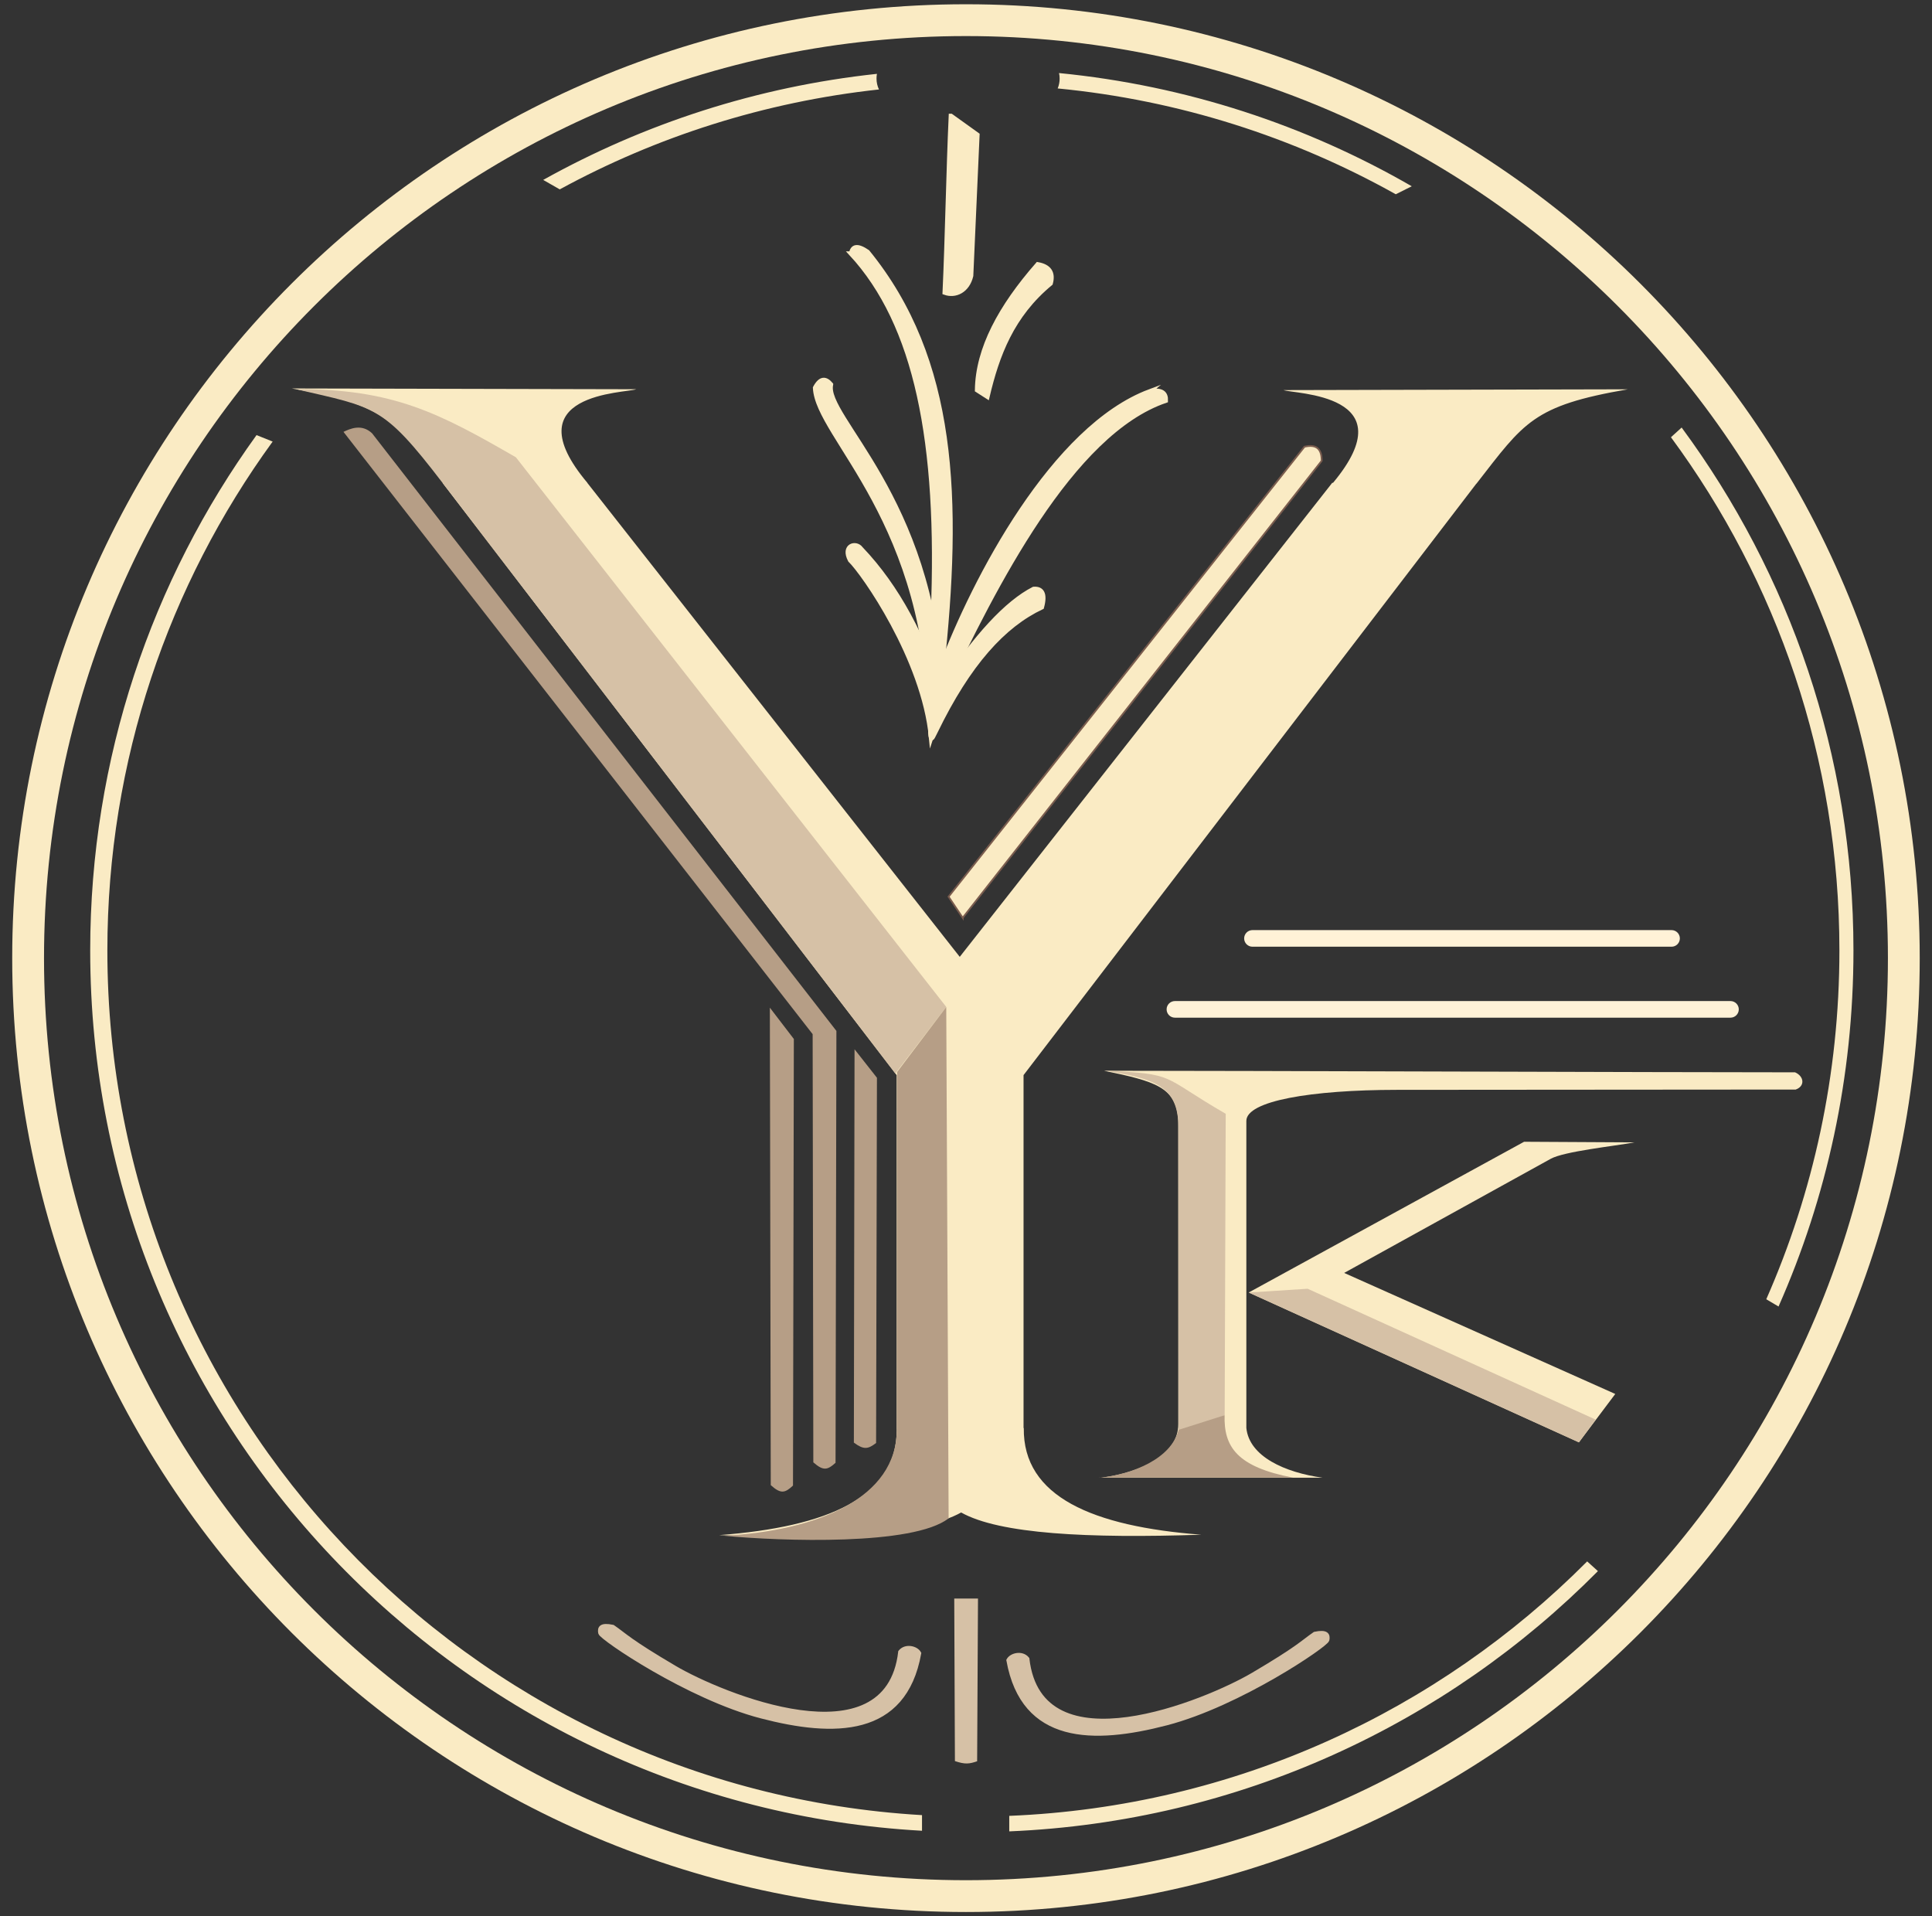 <?xml version="1.0" encoding="UTF-8"?>
<svg xmlns="http://www.w3.org/2000/svg" width="243" height="241" viewBox="0 0 243 241" fill="none">
  <rect x="0" y="0" width="243" height="241" fill="#333333" stroke="none"/>
  <path fill-rule="evenodd" clip-rule="evenodd" d="M133.2 9.187C149.235 10.761 164.272 15.753 177.566 23.425L175.554 24.431C162.752 17.266 148.352 12.604 133.031 11.122C133.192 10.738 133.277 10.315 133.277 9.878C133.277 9.64 133.254 9.409 133.2 9.187ZM110.545 11.252C96.138 12.819 82.568 17.189 70.403 23.816L68.322 22.626C80.993 15.561 95.193 10.907 110.299 9.286C110.261 9.478 110.245 9.678 110.245 9.878C110.245 10.369 110.353 10.83 110.553 11.252H110.545ZM211.51 53.767C225.088 72.168 233.121 94.915 233.121 119.536C233.121 135.472 229.757 150.616 223.698 164.309L222.154 163.395C228.067 149.979 231.354 135.141 231.354 119.536C231.354 95.376 223.483 73.051 210.166 54.988L211.51 53.767ZM200.981 197.585C181.92 216.815 155.863 229.102 126.941 230.316V228.365C155.318 227.206 180.891 215.195 199.629 196.364L200.981 197.585ZM115.967 230.239C57.639 226.991 11.346 178.67 11.346 119.536C11.346 95.337 19.103 72.943 32.266 54.719L34.293 55.533C21.222 73.504 13.504 95.622 13.504 119.544C13.504 177.533 58.822 224.932 115.967 228.273V230.247V230.239Z" fill="#FAEBC4"></path>
  <path fill-rule="evenodd" clip-rule="evenodd" d="M121.089 115.42C130.766 103.094 156.554 70.279 166.238 57.953C166.246 56.555 165.67 55.81 164.072 56.179L119.307 112.77L121.089 115.428V115.42Z" fill="#FAEBC4" stroke="#795C4E" stroke-width="0.22" stroke-miterlimit="22.93"></path>
  <path fill-rule="evenodd" clip-rule="evenodd" d="M156.761 179.576C157.115 183.17 161.615 185.19 166.369 185.843H152.453H138.568C143.529 185.167 148.214 182.994 148.198 179.1V140.97C147.999 136.708 145.288 135.994 138.868 134.658C155.755 134.658 208.891 134.857 225.779 134.857C226.938 135.372 227.038 136.608 225.856 137.023L175.692 137.061C164.894 137.069 156.761 138.451 156.761 140.97V179.584V179.576Z" fill="#FAEBC4"></path>
  <path fill-rule="evenodd" clip-rule="evenodd" d="M157.053 162.55L191.696 143.589L205.597 143.666C203.001 144.142 196.75 144.795 195.045 145.732L169.064 160.085L203.162 175.306L198.593 181.388L157.053 162.542V162.55Z" fill="#FAEBC4"></path>
  <path fill-rule="evenodd" clip-rule="evenodd" d="M217.654 125.895H147.776C147.2 125.895 146.732 126.363 146.732 126.939C146.732 127.515 147.2 127.984 147.776 127.984H217.654C218.23 127.984 218.698 127.515 218.698 126.939C218.698 126.363 218.23 125.895 217.654 125.895Z" fill="#FFF2D7"></path>
  <path fill-rule="evenodd" clip-rule="evenodd" d="M210.243 116.971H157.529C156.953 116.971 156.485 117.44 156.485 118.016C156.485 118.592 156.953 119.06 157.529 119.06H210.243C210.819 119.06 211.287 118.592 211.287 118.016C211.287 117.44 210.819 116.971 210.243 116.971Z" fill="#FFF2D7"></path>
  <path fill-rule="evenodd" clip-rule="evenodd" d="M154.166 140.079L154.035 177.979L148.237 180.559L148.206 141.723C148.206 136.616 145.203 135.617 138.875 134.642C148.168 135.08 145.795 135.241 154.166 140.072V140.079Z" fill="#D6C1A6"></path>
  <path fill-rule="evenodd" clip-rule="evenodd" d="M138.23 185.85C142.485 185.428 147.346 183.416 148.229 179.822L154.027 177.979C153.912 181.903 155.525 184.483 162.659 185.835H138.223L138.23 185.85Z" fill="#B69E86"></path>
  <path fill-rule="evenodd" clip-rule="evenodd" d="M107.473 131.947L110.299 135.541C110.261 150.854 110.222 166.16 110.192 181.473C109.186 182.241 108.663 182.364 107.396 181.427L107.481 131.947H107.473Z" fill="#B69E86"></path>
  <path fill-rule="evenodd" clip-rule="evenodd" d="M96.829 126.725L99.847 130.664C99.809 149.449 99.778 168.034 99.74 186.826C98.734 187.771 98.211 187.916 96.944 186.772L96.829 126.732V126.725Z" fill="#B69E86"></path>
  <path fill-rule="evenodd" clip-rule="evenodd" d="M105.2 129.65C105.169 147.751 105.131 165.86 105.092 183.961C104.086 184.875 103.564 185.021 102.297 183.907C102.266 165.96 102.243 148.005 102.212 130.057C82.545 104.806 62.869 79.563 43.202 54.312C44.039 53.913 45.483 53.26 46.796 54.489C66.264 79.54 85.732 104.599 105.2 129.65Z" fill="#B69E86"></path>
  <path fill-rule="evenodd" clip-rule="evenodd" d="M102.635 113.562H105.515L105.499 105.49L102.627 106.151L102.635 113.562Z" fill="#B69E86"></path>
  <path fill-rule="evenodd" clip-rule="evenodd" d="M164.472 162.074L200.697 178.532L198.585 181.396L157.053 162.55L164.472 162.074Z" fill="#D6C1A6"></path>
  <path fill-rule="evenodd" clip-rule="evenodd" d="M107.058 31.896C107.212 31.035 107.75 30.744 109.117 31.681C120.152 45.235 120.79 62.745 118.432 84.379C117.626 83.48 116.75 80.37 117.349 77.352C118.248 55.526 115.23 40.743 107.051 31.896H107.058Z" fill="#FAEBC4" stroke="#FAEBC4" stroke-width="0.57" stroke-miterlimit="22.93"></path>
  <path fill-rule="evenodd" clip-rule="evenodd" d="M130.52 33.247C125.851 38.577 122.971 43.853 122.901 49.06C123.332 49.336 123.754 49.605 124.184 49.881C125.413 44.667 127.264 39.66 132.14 35.636C132.501 34.315 131.979 33.508 130.52 33.247Z" fill="#FAEBC4" stroke="#FAEBC4" stroke-width="0.57" stroke-miterlimit="22.93"></path>
  <path fill-rule="evenodd" clip-rule="evenodd" d="M144.597 49.229C132.478 53.775 122.564 72.79 118.363 83.941C118.493 84.947 118.624 85.945 118.747 86.951C124.99 73.888 134.713 54.42 146.624 50.381C146.655 49.467 146.171 48.944 144.589 49.236L144.597 49.229Z" fill="#FAEBC4" stroke="#FAEBC4" stroke-width="0.57" stroke-miterlimit="22.93"></path>
  <path fill-rule="evenodd" clip-rule="evenodd" d="M104.509 48.346C103.856 47.578 103.203 47.508 102.527 48.768C102.788 55.027 117.165 65.502 117.027 92.143C117.119 93.441 117.326 92.596 117.664 92.005C121.826 83.426 126.219 78.634 131.034 76.361C131.511 74.595 130.996 73.996 130.005 74.073C126.649 75.793 122.771 79.955 118.348 86.667C117.288 62.561 103.572 52.385 104.509 48.353V48.346Z" fill="#FAEBC4" stroke="#FAEBC4" stroke-width="0.57" stroke-miterlimit="22.93"></path>
  <path fill-rule="evenodd" clip-rule="evenodd" d="M108.272 68.996C107.665 68.144 105.96 68.605 106.928 70.448C108.579 72.03 116.182 82.835 117.119 92.765C118.939 87.274 118.493 87.358 118.493 87.358C116.166 80.186 112.941 73.888 108.272 68.996Z" fill="#FAEBC4" stroke="#FAEBC4" stroke-width="0.57" stroke-miterlimit="22.93"></path>
  <path fill-rule="evenodd" clip-rule="evenodd" d="M119.615 14.585L122.925 16.959L122.134 34.683C121.688 36.565 120.16 37.279 118.831 36.795C119.138 30.16 119.3 21.221 119.607 14.585H119.615Z" fill="#FAEBC4" stroke="#FAEBC4" stroke-width="0.57" stroke-miterlimit="22.93"></path>
  <path fill-rule="evenodd" clip-rule="evenodd" d="M120.022 201.033H123.009C122.971 207.845 122.94 214.68 122.901 221.5C121.895 221.845 121.373 221.899 120.106 221.477L120.022 201.033Z" fill="#D6C1A6"></path>
  <path fill-rule="evenodd" clip-rule="evenodd" d="M129.191 208.629C130.827 222.782 151.831 214.027 157.598 210.633C163.366 207.239 163.819 206.57 165.378 205.495C166.852 205.188 167.037 205.618 166.922 206.232C166.806 206.847 155.87 214.312 146.709 216.7C137.539 219.088 128.715 219.104 126.864 208.798C127.218 208.145 128.538 207.83 129.191 208.629Z" fill="#D6C1A6" stroke="#D6C1A6" stroke-width="0.57" stroke-miterlimit="22.93"></path>
  <path fill-rule="evenodd" clip-rule="evenodd" d="M113.256 207.753C111.62 221.907 90.616 213.152 84.849 209.757C79.081 206.363 78.628 205.695 77.069 204.62C75.595 204.313 75.41 204.743 75.525 205.357C75.641 205.971 86.577 213.436 95.739 215.824C104.908 218.213 113.732 218.228 115.583 207.922C115.23 207.269 113.909 206.954 113.256 207.753Z" fill="#D6C1A6" stroke="#D6C1A6" stroke-width="0.57" stroke-miterlimit="22.93"></path>
  <path d="M121.496 2.536C186.643 2.536 239.456 55.349 239.456 120.496C239.456 185.643 186.643 238.457 121.496 238.457C56.349 238.457 3.536 185.651 3.536 120.496C3.536 55.342 56.349 2.536 121.496 2.536Z" stroke="#FAEBC4" stroke-width="4" stroke-miterlimit="22.93"></path>
  <path fill-rule="evenodd" clip-rule="evenodd" d="M128.738 135.218V179.591H128.769C128.646 188.223 137.416 191.963 151.101 193.008C136.863 193.484 125.72 192.923 120.889 190.212C116.059 192.923 104.693 193.545 90.455 193.061C104.079 192.025 112.833 188.308 112.787 179.753H112.78V135.218L55.673 60.74L59.429 60.725H55.758C49.745 53.007 48.685 50.91 36.705 48.852L80.018 48.952C78.736 49.459 64.313 49.367 73.89 60.733H73.874L120.713 120.335L167.567 60.717H167.667C177.036 49.474 162.721 49.566 161.438 49.059L204.752 48.96C192.772 51.018 191.712 53.114 185.698 60.832H185.683L128.73 135.218H128.738Z" fill="#FAEBC4"></path>
  <path fill-rule="evenodd" clip-rule="evenodd" d="M64.897 57.523L119.016 126.632L112.618 135.003L55.673 60.74C48.163 50.941 47.241 51.271 37.234 48.944C49.461 48.883 55.282 51.97 64.897 57.515V57.523Z" fill="#D6C1A6"></path>
  <path fill-rule="evenodd" clip-rule="evenodd" d="M119.016 126.64L112.833 134.819L112.795 179.761C112.81 188.4 102.819 192.509 91.061 193.139C98.273 193.83 114.915 194.406 119.315 190.942L119.016 126.64Z" fill="#B69E86"></path>
</svg>
